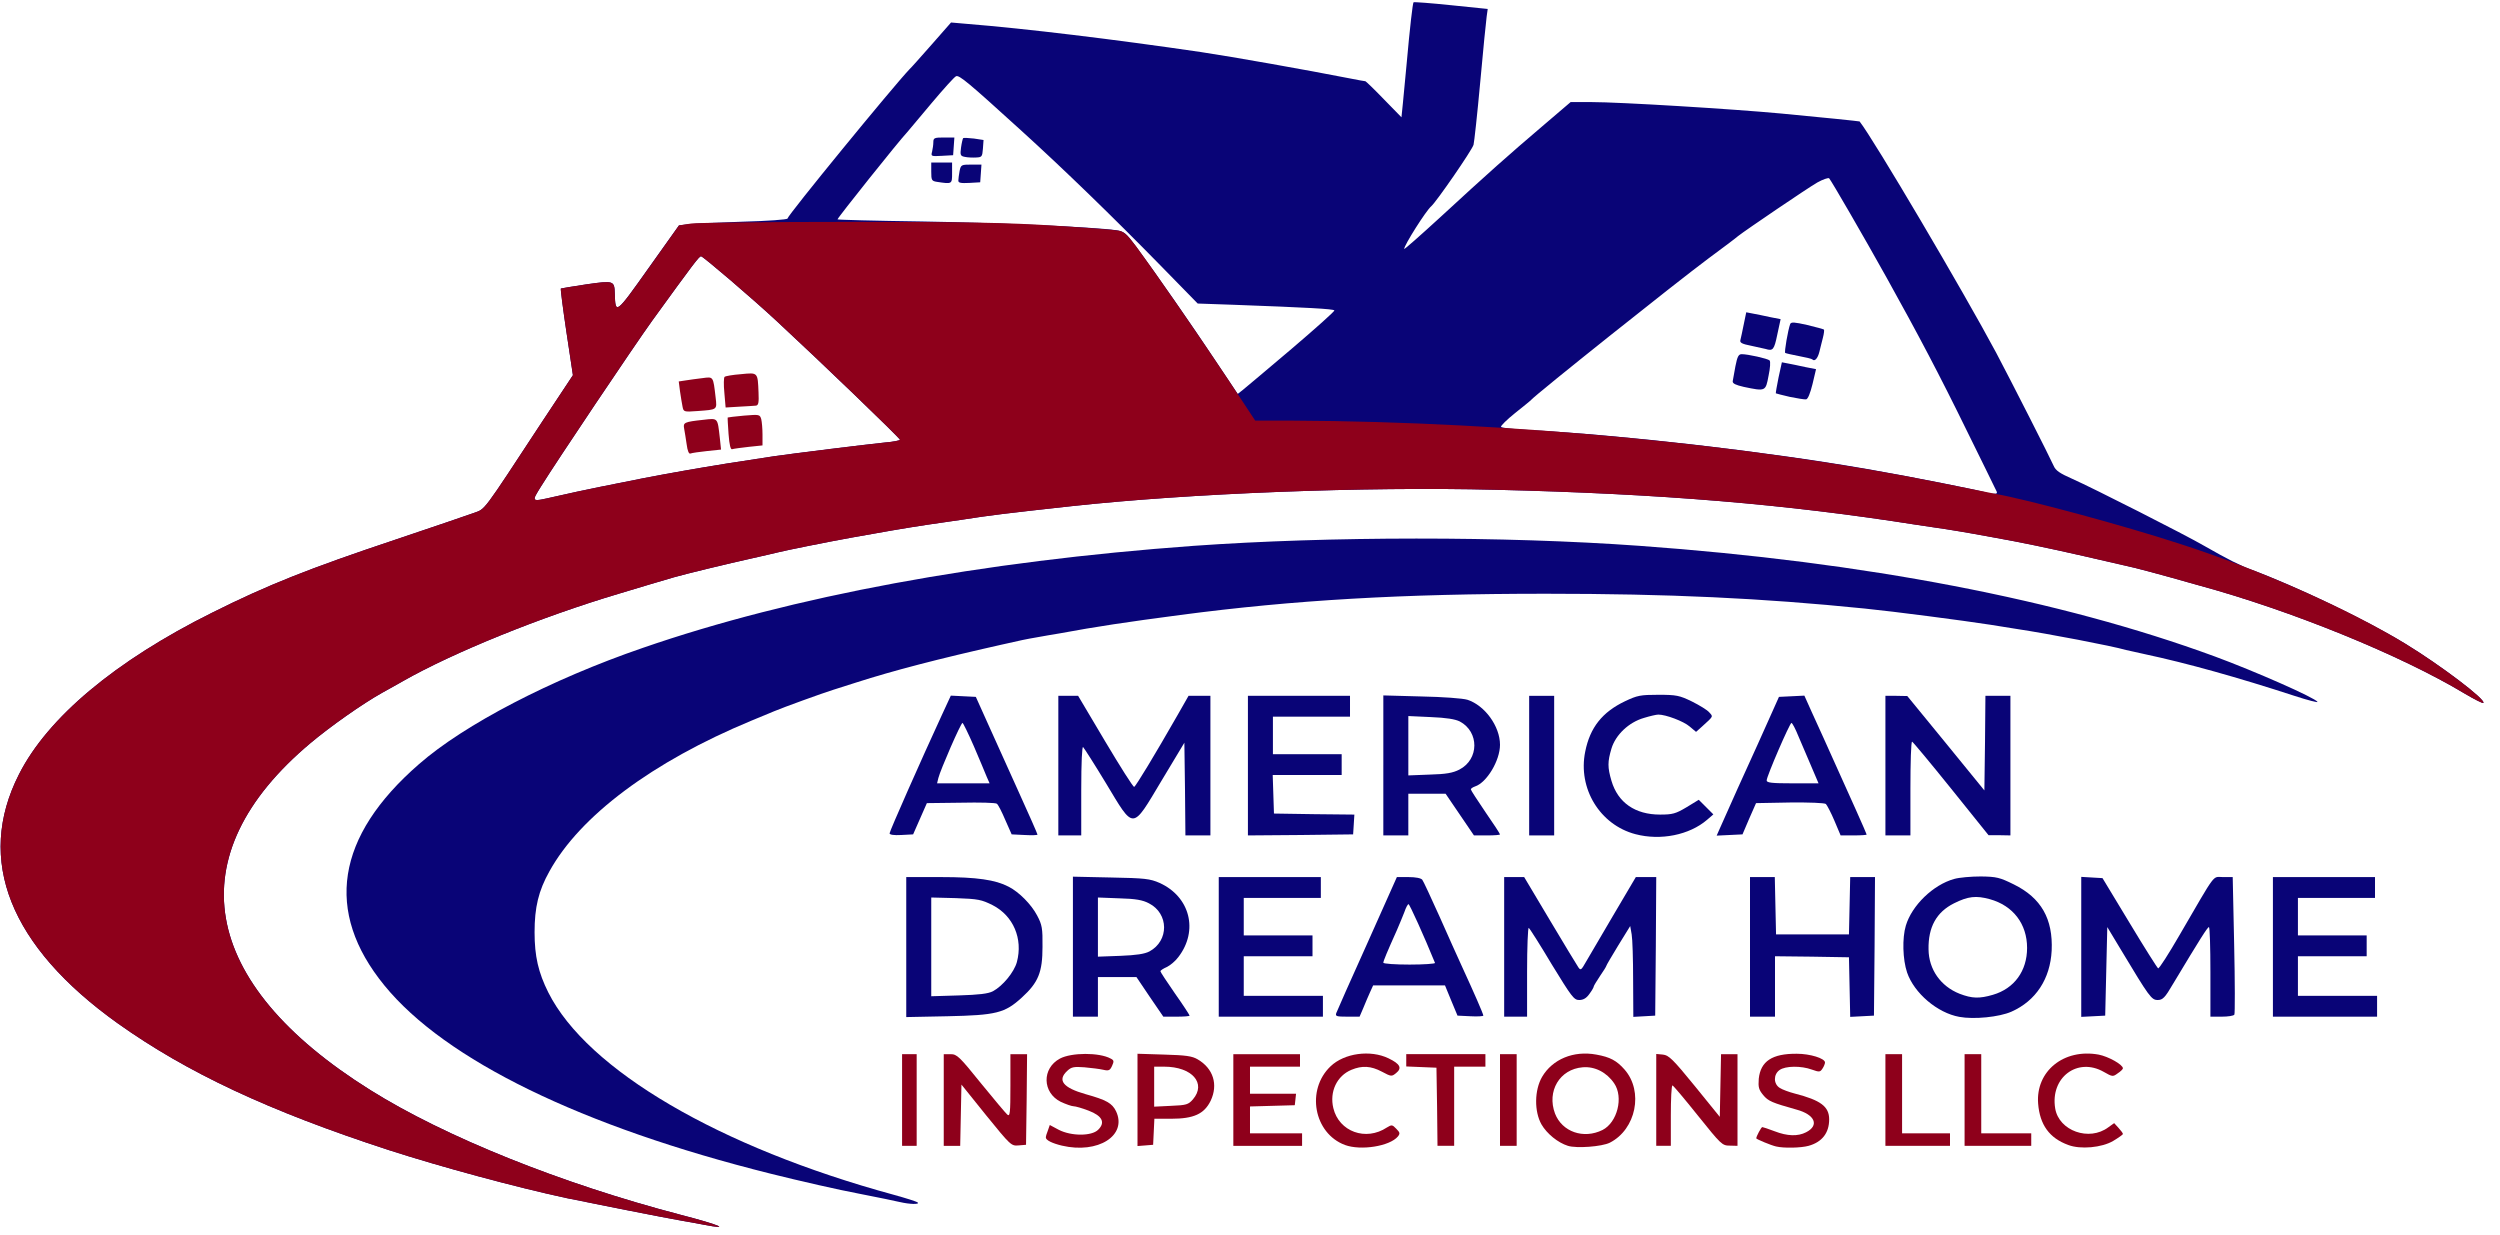 <!DOCTYPE svg PUBLIC "-//W3C//DTD SVG 20010904//EN" "http://www.w3.org/TR/2001/REC-SVG-20010904/DTD/svg10.dtd">
<svg version="1.0" xmlns="http://www.w3.org/2000/svg" width="1200px" height="593px" viewBox="0 0 12000 5930" preserveAspectRatio="xMidYMid meet">
<g id="layer101" fill="#000000" stroke="none">
</g>
<g id="layer102" fill="#090477" stroke="none">
<path d="M3380 5879 c-25 -5 -74 -14 -110 -20 -76 -13 -414 -80 -550 -108 -242 -52 -601 -149 -855 -231 -574 -187 -967 -371 -1300 -608 -518 -370 -683 -784 -474 -1195 138 -273 463 -545 927 -776 266 -133 465 -212 878 -350 181 -61 352 -119 379 -129 56 -21 36 6 328 -439 l147 -222 -31 -206 c-17 -114 -29 -208 -27 -210 2 -1 56 -10 122 -20 133 -19 135 -18 137 45 3 100 4 100 161 -122 l147 -206 48 -6 c26 -3 144 -8 261 -12 116 -3 212 -10 212 -15 0 -15 507 -634 585 -716 7 -6 54 -59 106 -118 l94 -107 80 7 c275 22 705 74 1120 135 153 23 503 85 712 126 40 8 74 14 77 14 2 0 43 39 89 87 l84 86 7 -69 c4 -38 11 -118 17 -179 17 -191 30 -299 34 -304 3 -2 84 4 180 14 l176 18 -5 36 c-3 20 -17 162 -31 316 -14 154 -29 289 -32 300 -8 27 -178 273 -203 295 -25 21 -130 187 -130 205 0 4 78 -65 173 -152 231 -213 327 -298 489 -436 l137 -117 98 0 c139 0 677 33 913 55 194 18 375 37 376 38 66 83 499 817 656 1111 75 142 258 502 275 541 10 24 30 37 91 64 95 42 543 269 632 321 112 64 173 95 225 114 212 78 550 240 739 355 169 103 390 270 376 285 -4 3 -44 -18 -90 -45 -306 -184 -831 -398 -1275 -519 -16 -4 -77 -22 -135 -38 -58 -16 -135 -37 -172 -46 -61 -14 -95 -22 -243 -56 -176 -40 -300 -66 -440 -91 -33 -6 -80 -14 -105 -19 -25 -5 -79 -13 -120 -20 -41 -6 -102 -15 -135 -20 -632 -100 -1232 -150 -2025 -169 -632 -16 -1473 17 -2040 79 -309 34 -385 43 -525 65 -49 7 -124 18 -165 24 -94 14 -245 40 -365 62 -127 23 -313 61 -345 69 -19 5 -78 18 -130 30 -110 24 -331 78 -375 91 -46 13 -182 54 -265 79 -376 112 -796 283 -1035 419 -27 15 -72 41 -100 56 -95 53 -251 163 -346 243 -640 538 -535 1149 288 1664 359 225 916 449 1490 599 186 48 247 74 113 48z m-495 -3543 c276 -57 507 -98 830 -146 96 -14 444 -57 533 -66 39 -3 72 -10 72 -13 0 -8 -386 -379 -590 -568 -118 -110 -356 -313 -365 -313 -10 1 -35 34 -235 310 -91 127 -457 672 -532 793 -49 79 -51 77 64 51 57 -13 157 -35 223 -48z m6691 7 c-7 -16 -68 -138 -134 -273 -133 -272 -235 -465 -385 -735 -112 -201 -265 -465 -277 -479 -4 -4 -30 5 -57 20 -47 27 -343 228 -380 257 -10 9 -74 57 -143 108 -165 123 -823 648 -850 678 -3 4 -38 32 -78 64 -40 32 -70 62 -67 66 2 5 62 11 132 15 452 24 1124 101 1618 186 193 33 578 109 584 116 2 2 15 4 28 4 22 0 23 -1 9 -27z m-3377 -668 c115 -98 208 -181 206 -185 -4 -7 -128 -14 -483 -27 l-173 -6 -177 -181 c-231 -236 -467 -465 -672 -651 -253 -230 -296 -266 -311 -259 -8 3 -61 62 -119 131 -58 69 -110 131 -115 137 -40 42 -335 412 -335 419 0 2 181 7 403 10 360 6 820 26 935 42 38 6 47 13 95 78 95 129 269 379 379 545 l109 163 24 -19 c13 -10 118 -99 234 -197z"/>
<path d="M8591 1905 c-35 -8 -65 -16 -67 -17 -1 -2 5 -36 13 -76 l16 -73 31 6 c17 3 54 11 82 17 l51 10 -17 72 c-11 44 -22 72 -31 73 -8 1 -43 -5 -78 -12z"/>
<path d="M8370 1857 c-39 -9 -54 -16 -53 -27 1 -8 7 -41 13 -72 9 -46 15 -58 30 -58 30 0 124 21 134 30 5 5 3 37 -5 74 -14 75 -14 75 -119 53z"/>
<path d="M8699 1725 c-3 -3 -32 -10 -65 -16 -32 -6 -62 -13 -65 -15 -5 -3 13 -109 24 -139 5 -10 20 -9 82 5 42 10 78 20 80 22 2 2 0 20 -5 39 -5 18 -12 49 -17 68 -8 32 -23 48 -34 36z"/>
<path d="M8475 1675 c-5 -1 -36 -8 -68 -15 -46 -9 -57 -15 -53 -28 2 -9 10 -43 16 -75 l12 -58 31 6 c18 3 55 11 83 17 l51 10 -16 74 c-15 73 -21 80 -56 69z"/>
<path d="M4498 873 c-26 -4 -28 -8 -28 -49 l0 -44 50 0 50 0 0 50 c0 54 1 54 -72 43z"/>
<path d="M4600 867 c0 -8 3 -29 6 -46 6 -30 9 -31 56 -31 l49 0 -3 43 -3 42 -52 3 c-41 2 -53 0 -53 -11z"/>
<path d="M4631 753 c-21 -4 -23 -9 -18 -45 3 -22 8 -42 10 -45 3 -2 26 -1 52 2 l46 7 -3 42 c-3 38 -5 41 -33 42 -16 1 -41 0 -54 -3z"/>
<path d="M4474 728 c3 -13 6 -33 6 -45 0 -21 5 -23 51 -23 l50 0 -3 43 -3 42 -54 3 c-52 3 -53 2 -47 -20z"/>
<path d="M4320 5770 c-19 -5 -109 -23 -200 -41 -91 -17 -280 -60 -420 -95 -909 -227 -1563 -546 -1855 -904 -289 -354 -233 -715 166 -1062 217 -190 634 -407 1074 -558 717 -248 1625 -416 2645 -490 648 -46 1488 -47 2140 0 1082 78 2018 258 2761 531 190 70 481 198 493 218 4 5 -47 -8 -111 -29 -270 -88 -516 -157 -718 -200 -33 -7 -73 -16 -90 -20 -70 -20 -373 -78 -525 -101 -36 -6 -92 -15 -125 -20 -136 -21 -465 -64 -605 -78 -493 -50 -940 -71 -1530 -71 -690 0 -1210 30 -1755 102 -258 34 -405 56 -577 88 -32 5 -82 14 -110 19 -58 10 -71 13 -173 36 -302 68 -514 123 -695 181 -41 13 -91 29 -110 35 -49 15 -247 87 -284 103 -17 7 -67 28 -111 46 -472 196 -821 456 -968 723 -52 93 -71 172 -71 292 0 115 18 193 66 289 187 372 821 743 1658 971 58 16 109 32 115 37 11 10 -38 9 -85 -2z"/>
<path d="M9405 4881 c-106 -19 -217 -114 -251 -213 -21 -62 -24 -165 -6 -225 29 -97 131 -196 232 -224 24 -7 82 -12 128 -12 76 1 91 5 158 38 132 65 189 166 182 318 -7 136 -76 241 -193 293 -59 26 -180 38 -250 25z m161 -106 c103 -30 164 -115 164 -225 0 -115 -67 -203 -179 -234 -66 -18 -104 -14 -172 20 -84 42 -124 114 -122 221 1 96 58 177 149 213 60 23 95 24 160 5z"/>
<path d="M4350 4546 l0 -336 168 0 c170 0 260 13 323 46 51 26 109 85 137 138 24 45 27 62 26 151 0 122 -20 171 -99 243 -82 75 -123 85 -357 90 l-198 4 0 -336z m416 212 c47 -25 102 -92 115 -140 30 -112 -17 -222 -116 -273 -54 -27 -69 -30 -177 -34 l-118 -3 0 237 0 237 133 -4 c96 -3 140 -8 163 -20z"/>
<path d="M5150 4544 l0 -336 183 4 c163 3 187 6 233 26 146 66 188 229 90 356 -14 19 -39 40 -56 48 -16 7 -30 16 -30 20 0 4 32 52 70 107 39 55 70 103 70 106 0 3 -28 5 -63 5 l-63 0 -65 -95 -64 -95 -92 0 -93 0 0 95 0 95 -60 0 -60 0 0 -336z m367 23 c95 -51 94 -182 -2 -231 -30 -16 -64 -22 -142 -24 l-103 -4 0 142 0 142 108 -4 c76 -3 116 -9 139 -21z"/>
<path d="M5850 4545 l0 -335 245 0 245 0 0 50 0 50 -185 0 -185 0 0 90 0 90 165 0 165 0 0 50 0 50 -165 0 -165 0 0 95 0 95 190 0 190 0 0 50 0 50 -250 0 -250 0 0 -335z"/>
<path d="M6414 4863 c4 -10 70 -161 149 -335 l142 -318 56 0 c34 0 60 5 66 13 5 6 42 86 83 177 40 91 90 201 110 245 53 115 100 222 100 230 0 3 -28 5 -62 3 l-62 -3 -30 -72 -30 -73 -172 0 -173 0 -15 33 c-8 17 -22 51 -32 75 l-18 42 -59 0 c-52 0 -58 -2 -53 -17z m474 -241 c-52 -128 -122 -282 -127 -282 -4 0 -13 17 -20 38 -8 20 -24 60 -36 87 -48 107 -65 148 -65 156 0 5 57 9 126 9 69 0 124 -4 122 -8z"/>
<path d="M7220 4545 l0 -335 48 0 48 0 124 208 c68 114 129 215 136 225 11 16 14 14 36 -25 14 -24 73 -125 132 -225 l108 -183 49 0 49 0 -2 333 -3 332 -52 3 -53 3 -1 -178 c0 -98 -3 -196 -7 -218 l-7 -40 -58 94 c-31 51 -57 95 -57 98 0 2 -13 24 -30 48 -16 24 -30 47 -30 50 0 4 -9 20 -21 36 -14 20 -29 29 -49 29 -25 0 -36 -15 -131 -170 -56 -94 -106 -173 -111 -176 -4 -3 -8 92 -8 210 l0 216 -55 0 -55 0 0 -335z"/>
<path d="M8400 4545 l0 -335 60 0 59 0 3 138 3 137 175 0 175 0 3 -137 3 -138 59 0 60 0 -2 333 -3 332 -57 3 -57 3 -3 -143 -3 -143 -177 -3 -178 -2 0 145 0 145 -60 0 -60 0 0 -335z"/>
<path d="M9990 4545 l0 -336 51 3 51 3 130 215 c71 118 133 216 137 218 5 2 51 -70 103 -160 180 -309 156 -278 209 -278 l46 0 7 325 c4 179 4 330 1 335 -3 6 -31 10 -61 10 l-54 0 0 -215 c0 -118 -3 -215 -7 -215 -7 0 -44 59 -172 272 -39 67 -50 78 -74 78 -30 0 -40 -14 -177 -242 l-65 -108 -5 213 -5 212 -57 3 -58 3 0 -336z"/>
<path d="M10910 4545 l0 -335 245 0 245 0 0 50 0 50 -185 0 -185 0 0 90 0 90 165 0 165 0 0 50 0 50 -165 0 -165 0 0 95 0 95 190 0 190 0 0 50 0 50 -250 0 -250 0 0 -335z"/>
<path d="M7850 4004 c-171 -45 -277 -220 -241 -396 23 -116 82 -190 191 -242 59 -28 74 -31 160 -31 87 0 101 3 161 32 36 18 74 41 83 52 20 22 22 17 -36 70 l-27 24 -31 -26 c-29 -25 -114 -57 -150 -57 -9 0 -40 7 -69 16 -73 21 -136 81 -156 147 -19 64 -19 90 0 155 31 105 114 162 233 162 60 0 75 -4 127 -35 l59 -36 35 35 35 35 -30 26 c-85 73 -223 101 -344 69z"/>
<path d="M4270 4000 c0 -10 153 -356 251 -568 l43 -93 60 3 60 3 54 120 c30 66 96 213 148 328 52 114 94 210 94 213 0 3 -28 4 -62 2 l-62 -3 -31 -70 c-16 -38 -34 -73 -40 -77 -5 -5 -83 -7 -173 -5 l-163 2 -33 75 -33 75 -57 3 c-35 2 -56 -1 -56 -8z m466 -272 c-7 -18 -35 -84 -61 -145 -27 -62 -52 -113 -55 -113 -8 0 -106 225 -116 265 l-6 25 126 0 126 0 -14 -32z"/>
<path d="M5080 3675 l0 -335 48 0 47 0 130 219 c72 121 134 219 139 218 8 -3 97 -150 208 -344 l53 -93 53 0 52 0 0 335 0 335 -60 0 -60 0 -2 -222 -3 -223 -110 183 c-143 239 -130 238 -266 12 -55 -91 -105 -169 -110 -174 -5 -6 -9 73 -9 207 l0 217 -55 0 -55 0 0 -335z"/>
<path d="M5990 3675 l0 -335 245 0 245 0 0 50 0 50 -185 0 -185 0 0 90 0 90 165 0 165 0 0 50 0 50 -165 0 -166 0 3 93 3 92 193 3 193 2 -3 48 -3 47 -252 3 -253 2 0 -335z"/>
<path d="M6640 3674 l0 -336 183 5 c102 2 199 9 221 16 83 27 156 127 156 216 0 76 -64 182 -120 200 -11 4 -20 10 -20 14 0 4 32 53 70 109 39 56 70 104 70 107 0 3 -28 5 -63 5 l-62 0 -68 -100 -68 -100 -89 0 -90 0 0 100 0 100 -60 0 -60 0 0 -336z m365 20 c95 -49 96 -181 2 -231 -22 -11 -65 -18 -139 -21 l-108 -5 0 143 0 142 103 -4 c78 -2 111 -8 142 -24z"/>
<path d="M7340 3675 l0 -335 60 0 60 0 0 335 0 335 -60 0 -60 0 0 -335z"/>
<path d="M8259 3968 c23 -53 139 -311 177 -393 15 -33 44 -98 65 -145 l38 -85 61 -3 61 -3 35 78 c20 43 45 98 56 123 11 25 31 70 45 100 78 172 163 362 163 366 0 2 -28 4 -62 4 l-63 0 -30 -71 c-16 -38 -35 -74 -41 -80 -7 -5 -79 -8 -173 -7 l-162 3 -33 75 -32 75 -62 3 -62 3 19 -43z m435 -290 c-20 -46 -47 -111 -62 -145 -14 -35 -29 -63 -33 -63 -8 0 -119 256 -119 276 0 11 23 14 125 14 l124 0 -35 -82z"/>
<path d="M9050 3675 l0 -335 53 0 52 1 185 226 185 227 3 -227 2 -227 60 0 60 0 0 335 0 335 -52 -1 -53 0 -180 -224 c-99 -123 -183 -224 -187 -225 -5 0 -8 101 -8 225 l0 225 -60 0 -60 0 0 -335z"/>
</g>
<g id="layer103" fill="#8e001b" stroke="none">
<path d="M3380 5879 c-25 -5 -74 -14 -110 -20 -76 -13 -414 -80 -550 -108 -242 -52 -601 -149 -855 -231 -574 -187 -967 -371 -1300 -608 -518 -370 -683 -784 -474 -1195 138 -273 463 -545 927 -776 266 -133 465 -212 878 -350 181 -61 352 -119 379 -129 56 -21 36 6 328 -439 l147 -222 -31 -206 c-17 -114 -29 -208 -27 -210 2 -1 56 -10 122 -20 133 -19 135 -18 137 45 3 100 4 100 162 -122 l146 -206 58 -9 c32 -4 375 -8 763 -8 566 0 759 4 980 18 151 10 290 20 308 24 26 4 43 20 86 77 96 130 309 439 441 638 l130 197 180 0 c1060 5 2216 117 3120 301 110 22 223 45 250 50 158 28 614 151 890 241 379 122 807 312 1079 478 169 103 390 270 376 285 -4 3 -44 -18 -90 -45 -306 -184 -831 -398 -1275 -519 -16 -4 -77 -22 -135 -38 -58 -16 -135 -37 -172 -46 -61 -14 -95 -22 -243 -56 -176 -40 -300 -66 -440 -91 -33 -6 -80 -14 -105 -19 -25 -5 -79 -13 -120 -20 -41 -6 -102 -15 -135 -20 -632 -100 -1232 -150 -2025 -169 -632 -16 -1473 17 -2040 79 -309 34 -385 43 -525 65 -49 7 -124 18 -165 24 -94 14 -245 40 -365 62 -127 23 -313 61 -345 69 -19 5 -78 18 -130 30 -110 24 -331 78 -375 91 -46 13 -182 54 -265 79 -376 112 -796 283 -1035 419 -27 15 -72 41 -100 56 -95 53 -251 163 -346 243 -640 538 -535 1149 288 1664 359 225 916 449 1490 599 186 48 247 74 113 48z m-495 -3543 c276 -57 507 -98 830 -146 96 -14 444 -57 533 -66 39 -3 72 -10 72 -13 0 -8 -386 -379 -590 -568 -118 -110 -356 -313 -365 -313 -10 1 -35 34 -235 310 -91 127 -457 672 -532 793 -49 79 -51 77 64 51 57 -13 157 -35 223 -48z"/>
<path d="M3296 2133 c-4 -26 -9 -60 -12 -75 -6 -30 0 -33 93 -43 70 -8 67 -11 78 86 l6 57 -67 7 c-37 4 -73 9 -80 12 -7 3 -14 -12 -18 -44z"/>
<path d="M3497 2083 c-3 -43 -5 -78 -4 -79 1 -1 36 -5 78 -9 74 -6 76 -6 83 17 3 13 6 46 6 74 l0 52 -67 7 c-36 4 -72 9 -78 11 -8 4 -14 -19 -18 -73z"/>
<path d="M3276 1951 c-3 -14 -8 -47 -12 -73 l-6 -47 33 -5 c19 -3 55 -8 81 -11 53 -7 51 -10 63 93 7 60 9 58 -87 65 -66 5 -67 4 -72 -22z"/>
<path d="M3477 1886 c-4 -39 -3 -74 1 -77 4 -4 39 -10 79 -13 82 -8 80 -10 84 89 2 46 0 60 -12 62 -8 1 -44 3 -80 5 l-66 4 -6 -70z"/>
<path d="M5097 5499 c-46 -11 -77 -26 -77 -39 0 -5 4 -20 10 -34 l9 -26 43 23 c60 31 158 31 189 0 36 -35 20 -67 -46 -92 -31 -12 -63 -21 -72 -21 -9 0 -37 -10 -61 -21 -89 -44 -92 -161 -4 -208 55 -29 188 -30 243 0 16 8 17 13 7 35 -10 22 -16 25 -42 19 -17 -4 -58 -9 -91 -12 -51 -4 -63 -1 -82 17 -49 45 -21 81 88 112 100 28 127 43 146 82 55 116 -86 206 -260 165z"/>
<path d="M6456 5496 c-150 -56 -188 -265 -69 -378 66 -63 191 -80 278 -38 56 27 66 47 36 71 -21 17 -23 17 -68 -7 -53 -28 -95 -30 -146 -9 -70 29 -106 105 -87 184 27 113 156 160 257 93 23 -14 26 -14 45 6 18 18 19 23 8 37 -39 47 -178 69 -254 41z"/>
<path d="M7526 5500 c-48 -15 -101 -58 -127 -103 -35 -62 -34 -164 3 -228 50 -85 151 -127 260 -107 67 12 98 29 136 72 92 105 55 287 -71 351 -38 19 -160 28 -201 15z m166 -76 c71 -36 102 -157 56 -224 -36 -53 -93 -82 -151 -77 -111 9 -173 115 -133 222 34 88 137 124 228 79z"/>
<path d="M8525 5503 c-23 -5 -95 -35 -95 -39 0 -9 24 -54 29 -54 3 0 30 9 59 20 62 24 112 25 151 5 65 -33 43 -85 -46 -109 -117 -33 -135 -40 -160 -70 -21 -26 -24 -37 -21 -78 9 -84 64 -121 183 -120 63 0 135 22 135 42 0 5 -5 19 -12 29 -11 17 -15 18 -51 5 -52 -19 -127 -18 -155 2 -30 21 -30 67 1 86 12 8 45 20 72 27 124 32 165 62 165 124 0 65 -34 109 -99 127 -36 10 -118 12 -156 3z"/>
<path d="M9928 5496 c-91 -33 -137 -97 -145 -199 -12 -155 123 -265 290 -235 47 9 117 48 117 66 0 4 -11 15 -25 24 -23 17 -25 17 -67 -7 -126 -72 -258 27 -233 176 18 107 163 159 255 90 l28 -20 21 23 c11 12 21 25 21 29 0 3 -21 18 -46 33 -55 33 -158 42 -216 20z"/>
<path d="M4330 5280 l0 -220 35 0 35 0 0 220 0 220 -35 0 -35 0 0 -220z"/>
<path d="M4530 5280 l0 -220 33 0 c30 0 42 11 145 139 62 76 119 144 127 151 13 11 15 -6 15 -139 l0 -151 40 0 40 0 -2 218 -3 217 -36 3 c-35 3 -38 0 -155 -144 l-119 -148 -3 147 -3 147 -39 0 -40 0 0 -220z"/>
<path d="M5460 5279 l0 -221 128 4 c104 3 134 7 161 23 75 44 99 121 62 199 -31 63 -81 86 -189 86 l-81 0 -3 63 -3 62 -37 3 -38 3 0 -222z m266 -2 c66 -77 -4 -157 -138 -157 l-48 0 0 96 0 96 81 -4 c74 -3 83 -6 105 -31z"/>
<path d="M5920 5280 l0 -220 160 0 160 0 0 30 0 30 -120 0 -120 0 0 65 0 65 111 0 110 0 -3 28 -3 27 -107 3 -108 3 0 64 0 65 125 0 125 0 0 30 0 30 -165 0 -165 0 0 -220z"/>
<path d="M6898 5313 l-3 -188 -72 -3 -73 -3 0 -29 0 -30 190 0 190 0 0 30 0 30 -75 0 -75 0 0 190 0 190 -40 0 -40 0 -2 -187z"/>
<path d="M7200 5280 l0 -220 40 0 40 0 0 220 0 220 -40 0 -40 0 0 -220z"/>
<path d="M7950 5279 l0 -220 32 3 c28 3 48 22 153 151 l120 148 3 -151 3 -150 39 0 40 0 0 220 0 220 -37 -1 c-37 0 -42 -6 -153 -144 -63 -79 -118 -144 -122 -145 -5 0 -8 65 -8 145 l0 145 -35 0 -35 0 0 -221z"/>
<path d="M9050 5280 l0 -220 40 0 40 0 0 190 0 190 115 0 115 0 0 30 0 30 -155 0 -155 0 0 -220z"/>
<path d="M9430 5280 l0 -220 40 0 40 0 0 190 0 190 120 0 120 0 0 30 0 30 -160 0 -160 0 0 -220z"/>
</g>


</svg>